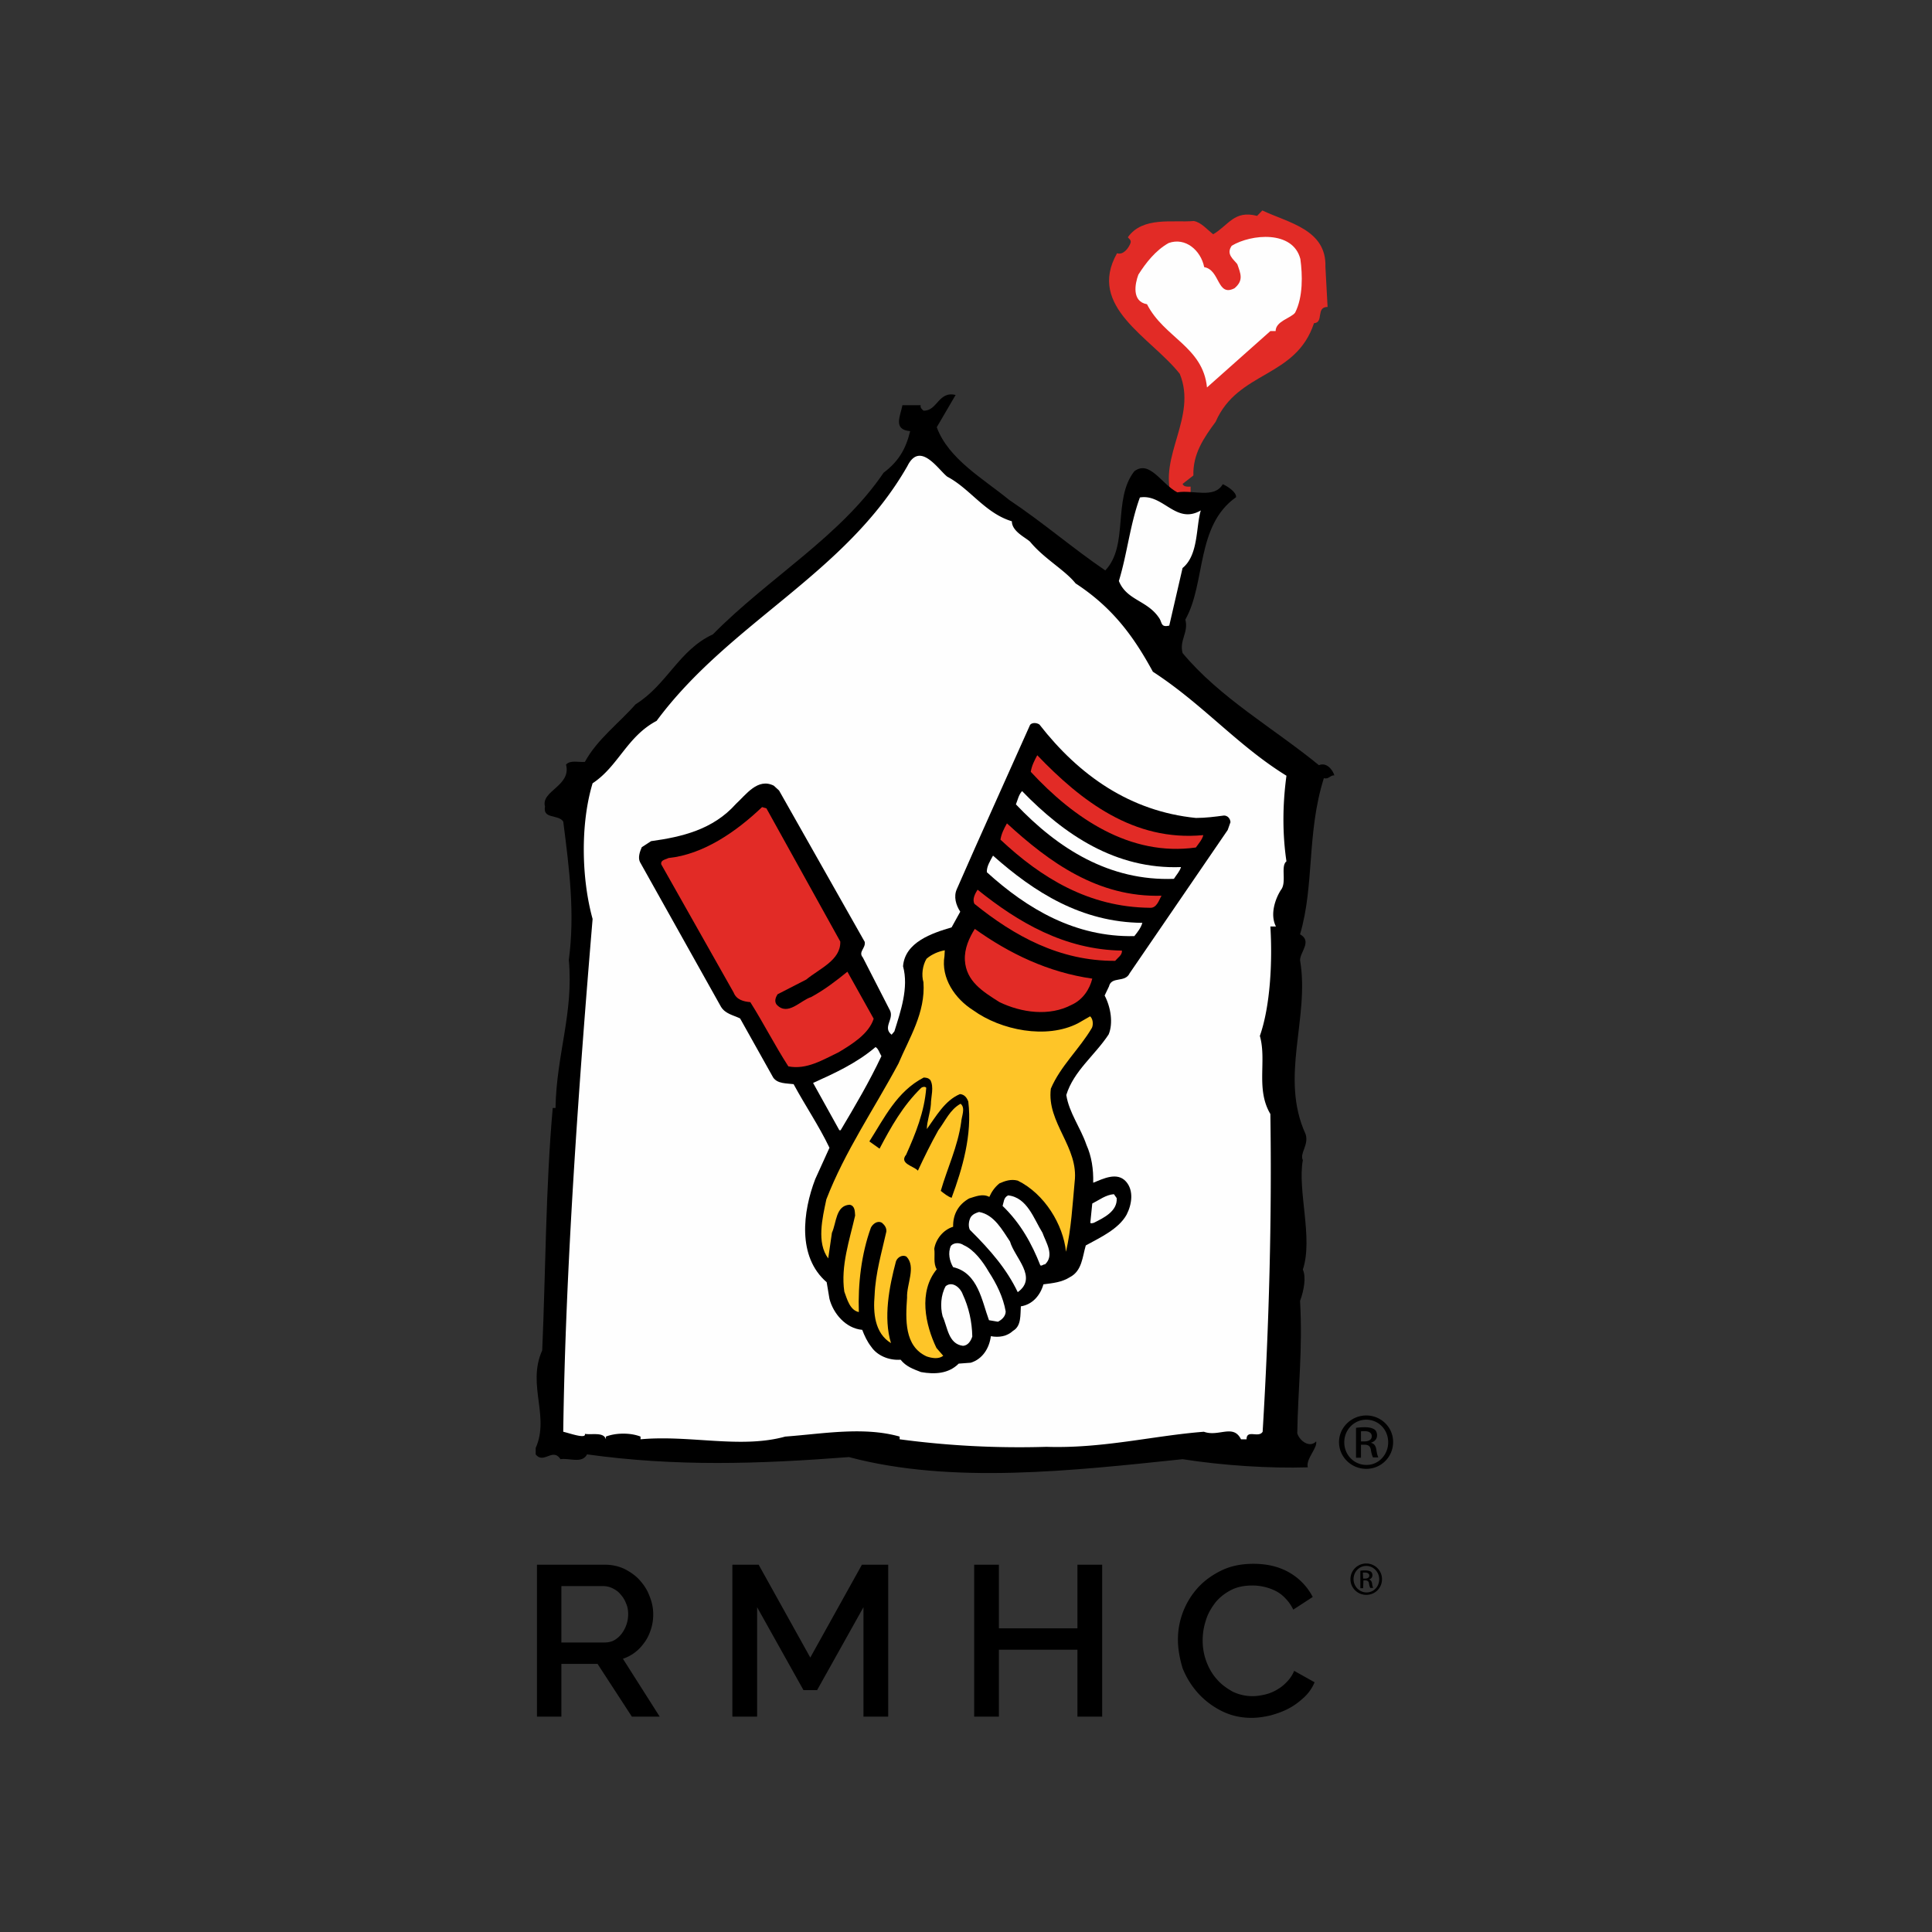 <svg xmlns="http://www.w3.org/2000/svg" width="220" height="220" fill="none"><rect width="100%" height="100%" fill="#333333" stroke="none"/><g clip-path="url(#a)"><path fill="#E22B26" d="m150.927 30.385.247 4.566c-1.373 0-.388 1.785-1.549 1.854-2.078 6.282-8.662 5.39-11.197 11.226-1.373 1.854-2.605 3.673-2.535 6.11l-1.232.962c.141.377.634.309.915.309v1.201h-2.147c-1.55-4.634 2.922-9.131.915-14.04-3.31-4.189-10.598-7.622-7.147-13.733.774.24 1.373-.686 1.549-1.201.07-.31-.176-.446-.317-.618 1.69-2.403 5.14-1.648 7.499-1.854.845.137 1.514.961 2.219 1.51 1.76-1.03 2.394-2.78 4.999-2.093l.599-.618c2.957 1.407 7.323 2.162 7.182 6.42z"/><path fill="#FEFEFE" d="M148.075 29.493c.247 1.785.317 4.326-.598 6.11-.458.619-2.219.962-2.219 2.095h-.598l-7.218 6.42c-.458-4.635-4.894-5.665-6.83-9.476-1.761-.309-1.373-2.334-.986-3.364.845-1.339 1.971-2.78 3.45-3.604 1.902-.687 3.662.823 4.049 2.746 1.831.309 1.444 3.433 3.451 2.403 1.056-.893.704-1.648.317-2.746-.458-.584-1.303-1.133-.634-2.095 2.218-1.338 6.971-1.785 7.816 1.511z"/><path fill="#000" d="M106.67 48.649c1.338 3.639 5.316 5.87 8.239 8.273 3.908 2.61 7.217 5.493 10.95 8.034 2.711-2.85.809-8.102 3.309-11.295 1.761-1.304 3.028 1.408 4.894 2.403 1.761-.309 4.225.755 5.176-.927.563.24 1.584.927 1.514 1.477-4.613 3.26-3.415 9.75-5.774 13.938.387 1.476-.705 2.334-.317 3.81 4.26 5.115 10.316 8.514 15.527 12.77.88-.377 1.584.55 1.76 1.168-.458-.069-.634.48-1.197.309-1.972 6.248-1.056 12.153-2.711 17.783 1.408.79 0 1.991 0 2.952 1.127 6.592-2.359 13.286.634 19.809.387 1.236-.704 2.162-.317 2.952-.634 3.467 1.197 8.892 0 12.462.387.858.141 2.334-.317 3.57.317 5.562-.246 10.059-.317 15.071.247.858 1.408 1.717 2.148.927.176.755-1.197 1.991-.951 2.952-4.295.138-9.682-.206-14.259-.927-12.464 1.305-26.266 2.884-37.99-.24-10.317.79-19.682 1.099-29.822-.309-.564 1.099-2.042.378-3.028.549-.95-1.476-2.042.927-3.028-.858 2.042-3.776-.88-7.484.95-11.535.388-8.823.388-18.538 1.198-27.601h.317c.105-6.111 2.077-10.814 1.514-16.856.704-5.253.07-10.299-.634-15.758-.564-.858-2.36-.24-2.078-1.716-.492-1.785 3.028-2.334 2.395-4.772.493-.55 1.443-.24 2.147-.309 1.409-2.575 3.873-4.394 5.775-6.557 3.59-2.231 4.929-6.18 8.802-7.964 6.408-6.489 14.506-11.123 19.435-18.401 1.725-1.305 2.535-2.712 3.028-4.738-1.972-.171-1.127-1.682-.88-2.952h2.077c-.07.309.176.48.317.618 1.584.069 1.69-2.266 3.662-1.785l-2.148 3.673z"/><path fill="#FEFEFE" d="M107.866 54.28c2.605 1.372 4.295 4.153 7.358 5.08 0 1.167 1.585 1.854 2.078 2.334 1.584 1.923 3.978 3.227 5.175 4.738 4.261 2.78 6.655 6.11 8.803 10.058 5.703 3.708 9.647 8.411 15.21 11.844-.458 3.399-.458 6.66 0 9.75-.704.55.07 2.403-.634 3.261-.634.996-1.268 2.781-.563 4.154h-.634c.246 3.948 0 9.063-1.197 12.462.81 2.85-.493 6.042 1.197 8.892.176 11.843-.141 23.962-.88 36.183-.458.756-1.831-.309-1.831.859h-.634c-.88-1.786-2.535-.241-4.225-.859-5.774.447-11.478 1.923-17.921 1.717a102.682 102.682 0 0 1-16.724-.858v-.309c-4.12-1.168-8.802-.309-13.028 0-5.07 1.407-10.844-.206-16.477.309v-.309c-1.127-.447-2.782-.447-3.943 0v.309c-.247-.859-1.585-.481-2.395-.618.176.618-1.725-.069-2.464-.241.246-18.4 1.76-39.513 3.344-58.395-1.267-4.566-1.408-10.814 0-15.448 2.923-1.923 3.909-5.322 7.289-7.107 8.309-11.226 21.512-16.684 28.554-29.008 1.443-2.919 3.521.411 4.542 1.201zm28.871 3.844c-.563 1.854-.247 5.08-2.077 6.557l-1.514 6.557c-1.021.24-.775-.378-1.197-.927-1.338-1.957-3.662-1.957-4.542-4.154.95-3.09 1.267-6.42 2.394-9.51 2.676-.445 4.084 3.125 6.936 1.477z"/><path fill="#000" d="M118.358 82.498c4.542 5.836 10.352 9.887 17.816 10.643 1.126 0 2.147-.138 3.204-.275.387 0 .704.309.739.755l-.317.893-11.161 16.306c-.528 1.133-2.077.309-2.359 1.511l-.493 1.03c.704 1.339.986 3.158.458 4.428-1.584 2.404-3.979 4.154-4.824 6.901.317 2.025 1.62 3.707 2.289 5.664.598 1.339.81 2.781.774 4.326 1.127-.446 2.712-1.27 3.733-.138.915 1.03.669 2.61.07 3.777-.915 1.648-3.028 2.609-4.648 3.501-.387 1.305-.422 2.884-1.795 3.605-.916.584-1.937.687-3.028.824-.352 1.236-1.232 2.3-2.57 2.506-.071.961.07 2.232-.881 2.781-.704.652-1.619.789-2.535.618-.176 1.373-.95 2.609-2.288 3.021l-1.373.103c-1.162 1.167-2.747 1.236-4.296.961-.88-.343-1.69-.618-2.323-1.408-1.338.103-2.676-.48-3.345-1.476-.458-.583-.775-1.27-1.021-1.922-1.902-.172-3.31-1.888-3.733-3.536l-.316-1.888c-3.38-2.918-2.711-8.068-1.303-11.741l1.62-3.57c-1.198-2.507-2.747-4.772-4.085-7.244-.81-.103-1.83-.034-2.324-.755l-3.767-6.729c-.774-.378-1.69-.515-2.183-1.339L72.87 98.153c-.247-.515 0-1.202.21-1.682l1.057-.687c3.486-.48 7.042-1.305 9.647-4.223 1.162-1.064 2.5-3.02 4.331-2.094l.599.55 9.752 17.233c.141.721-.774 1.133-.211 1.785l3.098 6.042c.458.996-.88 1.923.176 2.747l.317-.378c.705-2.266 1.655-4.978.986-7.415.211-2.746 3.31-3.776 5.528-4.429l.986-1.785c-.493-.755-.775-1.716-.388-2.575 2.747-6.282 5.563-12.461 8.345-18.71.246-.274.739-.24 1.056-.034z"/><path fill="#E22B26" d="M137.021 95.097c-.105.48-.528.961-.845 1.408-7.499 1.064-13.942-3.365-18.801-8.617.106-.687.423-1.305.739-1.888 4.965 5.184 10.985 9.853 18.907 9.097z"/><path fill="#FEFEFE" d="M134.483 98.736c-.141.481-.528.893-.81 1.339-7.323.275-13.203-3.433-17.991-8.48.211-.514.317-1.098.704-1.51 4.823 4.978 10.668 8.926 18.097 8.651z"/><path fill="#E22B26" d="M132.266 101.998c-.281.446-.528 1.442-1.337 1.373-6.937-.069-12.359-3.399-17.006-7.759.105-.652.387-1.235.739-1.853 4.824 4.428 10.351 8.445 17.604 8.239zm-36.581 5.218c.07 2.128-2.395 3.09-3.873 4.326l-3.275 1.682c-.21.343-.387.789-.105 1.167 1.267 1.373 2.71-.481 3.943-.858 1.514-.824 2.852-1.854 4.12-2.884l2.992 5.355c-.563 1.751-2.5 2.918-3.978 3.811-1.796.858-3.662 2.026-5.74 1.614-1.549-2.404-2.816-4.91-4.33-7.313-.775-.068-1.584-.274-1.901-1.098l-8.24-14.59c-.105-.516.529-.55.81-.721 4.014-.412 7.747-3.021 10.669-5.802l.493.137 8.415 15.174z"/><path fill="#FEFEFE" d="M130.083 105.087c-.176.584-.528 1.03-.915 1.511-6.725.137-12.183-3.09-16.795-7.278-.035-.652.387-1.305.704-1.888 4.718 4.188 10.07 7.587 17.006 7.655z"/><path fill="#E22B26" d="M127.759 108.246c.035.515-.458.789-.774 1.167-6.338.034-11.514-2.849-16.02-6.488-.282-.515.07-1.168.352-1.614 4.612 3.708 9.893 6.832 16.442 6.935zm-3.38 3.192c-.282 1.168-1.056 2.403-2.359 2.987-2.535 1.339-5.704.893-8.203-.309-1.902-1.201-3.803-2.369-3.944-4.772-.07-1.339.493-2.54 1.127-3.57 3.943 2.815 8.344 4.943 13.379 5.664z"/><path fill="#FEC528" d="M107.549 108.864c-.422 2.506 1.197 4.875 3.275 6.179 3.133 2.266 8.344 3.33 11.935 1.476l1.374-.789c.317.274.387.892.211 1.304-1.408 2.403-3.591 4.36-4.683 6.935-.493 3.879 3.204 6.66 2.711 10.608-.246 2.643-.387 5.355-.986 7.964-.317-3.089-2.429-6.591-5.492-8.101-.775-.206-1.444.034-2.078.308-.563.447-.915.996-1.161 1.545-.775-.412-1.585-.034-2.289.172-1.232.687-1.866 1.819-1.831 3.227-1.126.343-1.971 1.408-2.148 2.506.106.755-.14 1.648.282 2.335-2.112 2.574-1.303 6.316-.035 8.96l.775.892c-.529.412-1.303.275-1.902.069-2.535-1.167-2.394-4.188-2.218-6.694-.07-1.511 1.056-3.502-.07-4.669-.528-.275-1.057.137-1.197.549-.775 2.918-1.444 6.42-.564 9.303-1.866-1.133-2.042-3.467-1.866-5.458.106-2.541.81-4.875 1.338-7.244.035-.412-.176-.721-.493-.995-.528-.309-1.056.137-1.267.549-1.092 3.021-1.48 6.42-1.373 9.612-1.022-.206-1.338-1.476-1.655-2.334-.423-2.918.598-5.87 1.232-8.651-.035-.447 0-1.133-.634-1.236-1.584.103-1.478 2.025-2.007 3.193l-.422 2.918c-1.338-1.786-.67-4.566-.211-6.729 2.112-5.458 5.422-10.265 8.203-15.449 1.233-2.918 3.099-5.801 2.852-9.269-.246-.824-.105-1.922.352-2.677.599-.515 1.338-.824 2.078-.962l-.036.653z"/><path fill="#FEFEFE" d="M100.369 120.261c-1.373 2.918-2.993 5.665-4.647 8.445h-.141l-2.993-5.39c2.43-1.098 4.93-2.231 7.112-4.085.317.172.458.687.669 1.03z"/><path fill="#000" d="M106.001 125.754c-.071.995-.458 1.922-.458 2.815 1.021-1.408 2.042-3.261 3.767-3.982.528.034.81.446.951.858.458 3.776-.669 7.621-1.901 10.951-.423-.137-.845-.48-1.233-.789.74-2.575 1.937-5.047 2.324-7.828.035-.652.528-1.613-.07-2.094-1.233.687-1.726 1.957-2.535 3.021-.845 1.511-1.62 3.09-2.324 4.6-.423-.515-2.183-.789-1.338-1.819 1.056-2.369 2.077-4.841 2.289-7.621-.141-.172-.423-.103-.564 0-2.112 2.059-3.45 4.463-4.753 6.934l-1.162-.824c1.69-2.643 3.134-5.698 6.197-7.278.352.035.493.035.739.275.458.79.071 1.923.071 2.781z"/><path fill="#FEFEFE" d="M127.159 136.43c.106 1.511-1.514 2.266-2.605 2.815-.141.035-.458.138-.388-.103l.212-2.094c.809-.412 1.549-.995 2.464-1.064l.317.446zm-8.45 3.948c.387 1.099 1.408 2.575.282 3.605-.211-.034-.317.206-.528.103-.951-2.437-2.254-4.806-4.296-6.763.141-.412.106-.961.634-1.202 2.183.241 2.922 2.678 3.908 4.257zm-3.697.996c.528 1.854 3.204 4.085.88 5.767-1.232-2.574-3.028-4.703-5.457-7.106-.211-.446-.106-1.064.106-1.442.246-.343.598-.48.95-.583 1.726.309 2.641 2.059 3.521 3.364zm-2.429 3.433c.915 1.407 1.655 2.918 1.936 4.531 0 .55-.457.962-.88 1.168l-1.021-.172c-.81-2.163-1.232-5.39-4.084-6.042-.387-.652-.634-1.614-.247-2.437.388-.412 1.057-.344 1.444-.069 1.197.515 2.218 1.922 2.852 3.021zm-2.958 2.575c.704 1.51 1.057 3.124 1.092 4.806-.141.446-.458 1.03-1.057 1.064-1.69-.206-1.76-2.163-2.323-3.364-.282-1.064-.212-2.438.352-3.433.774-.618 1.69.206 1.936.927z"/><path fill="#000" d="M155.574 178.038c.986 0 1.796.79 1.796 1.786 0 .995-.775 1.785-1.796 1.785-.986 0-1.796-.79-1.796-1.785 0-.996.81-1.786 1.796-1.786zm0 .275c-.81 0-1.443.687-1.443 1.511 0 .823.669 1.51 1.478 1.51.81 0 1.444-.652 1.444-1.51 0-.824-.669-1.511-1.479-1.511zm-.352 2.54h-.317v-1.991c.176-.034.317-.034.563-.034.317 0 .493.069.634.137a.507.507 0 0 1 .176.412c0 .275-.176.412-.387.481.176.034.317.206.352.48.035.309.106.447.141.481h-.352a1.623 1.623 0 0 1-.141-.515c-.035-.24-.176-.343-.423-.343h-.211l-.035.892zm0-1.098h.211c.282 0 .493-.103.493-.343 0-.172-.141-.344-.493-.344h-.246l.035.687zm-91.296 7.278h4.894c.387 0 .775-.069 1.092-.24a2.77 2.77 0 0 0 .844-.721 3.69 3.69 0 0 0 .775-2.266c0-.446-.07-.858-.246-1.236a3.152 3.152 0 0 0-.634-1.03c-.247-.309-.563-.515-.916-.687a2.375 2.375 0 0 0-1.056-.24h-4.753v6.42zm-2.782 8.445v-17.302h7.746c.81 0 1.55.171 2.219.48.669.344 1.267.756 1.725 1.271.493.549.88 1.132 1.126 1.819.282.687.423 1.373.423 2.06a5.41 5.41 0 0 1-.246 1.682c-.177.549-.388 1.03-.705 1.476-.317.446-.669.858-1.091 1.167-.423.344-.915.584-1.408.756l4.19 6.591h-3.17l-3.908-6.008h-4.119v6.008h-2.782zm37.18 0v-12.462l-5.28 9.441h-1.55l-5.28-9.441v12.462h-2.818v-17.302h2.993l5.88 10.573 5.88-10.573h2.993v17.302h-2.817zm27.182-17.302v17.302h-2.817v-7.621h-8.943v7.621h-2.816v-17.302h2.816v7.243h8.943v-7.243h2.817zm8.626 8.514c0-1.03.176-2.06.563-3.09a8.75 8.75 0 0 1 1.69-2.781c.74-.824 1.655-1.476 2.711-1.991 1.057-.515 2.289-.755 3.627-.755 1.62 0 2.993.343 4.155 1.03a6.809 6.809 0 0 1 2.605 2.746l-2.218 1.442a4.609 4.609 0 0 0-.916-1.305 3.91 3.91 0 0 0-1.161-.858 5.832 5.832 0 0 0-1.303-.446 5.81 5.81 0 0 0-1.303-.138c-.915 0-1.76.172-2.464.55-.705.377-1.303.858-1.761 1.442-.458.618-.845 1.27-1.056 2.025a7.171 7.171 0 0 0-.352 2.232c0 .858.141 1.647.422 2.403.282.755.669 1.441 1.197 2.025.493.584 1.127 1.03 1.796 1.408a5.194 5.194 0 0 0 2.289.515c.422 0 .88-.069 1.337-.172a4.893 4.893 0 0 0 1.338-.515c.423-.24.81-.515 1.162-.893.352-.343.669-.789.88-1.304l2.324 1.304a4.908 4.908 0 0 1-1.197 1.717c-.528.48-1.091.927-1.76 1.27-.634.343-1.338.584-2.078.79-.739.171-1.443.274-2.147.274-1.268 0-2.394-.274-3.416-.789a9.087 9.087 0 0 1-2.675-2.026 9.52 9.52 0 0 1-1.761-2.849c-.317-1.064-.528-2.163-.528-3.261zm20.844-22.555h.387c.458 0 .845-.172.845-.584 0-.309-.211-.583-.845-.583-.176 0-.317 0-.387.034v1.133zm0 1.854h-.564v-3.399c.282-.034.564-.069.986-.069.528 0 .88.103 1.092.241.211.137.316.377.316.686 0 .446-.316.721-.669.824v.034c.317.069.529.309.599.824.07.515.176.721.211.824h-.598c-.071-.103-.176-.412-.247-.858-.07-.446-.317-.584-.739-.584h-.387v1.477zm.598-4.326c-1.373 0-2.5 1.133-2.5 2.575 0 1.442 1.127 2.574 2.5 2.574 1.373.035 2.5-1.132 2.5-2.574s-1.092-2.575-2.5-2.575zm0-.481c1.69 0 3.063 1.339 3.063 3.021a3.042 3.042 0 0 1-3.063 3.056c-1.69 0-3.098-1.339-3.098-3.056 0-1.647 1.408-3.021 3.098-3.021z"/></g><defs><clipPath id="a"><path fill="#fff" d="M61 24h98v172H61z"/></clipPath></defs></svg>
